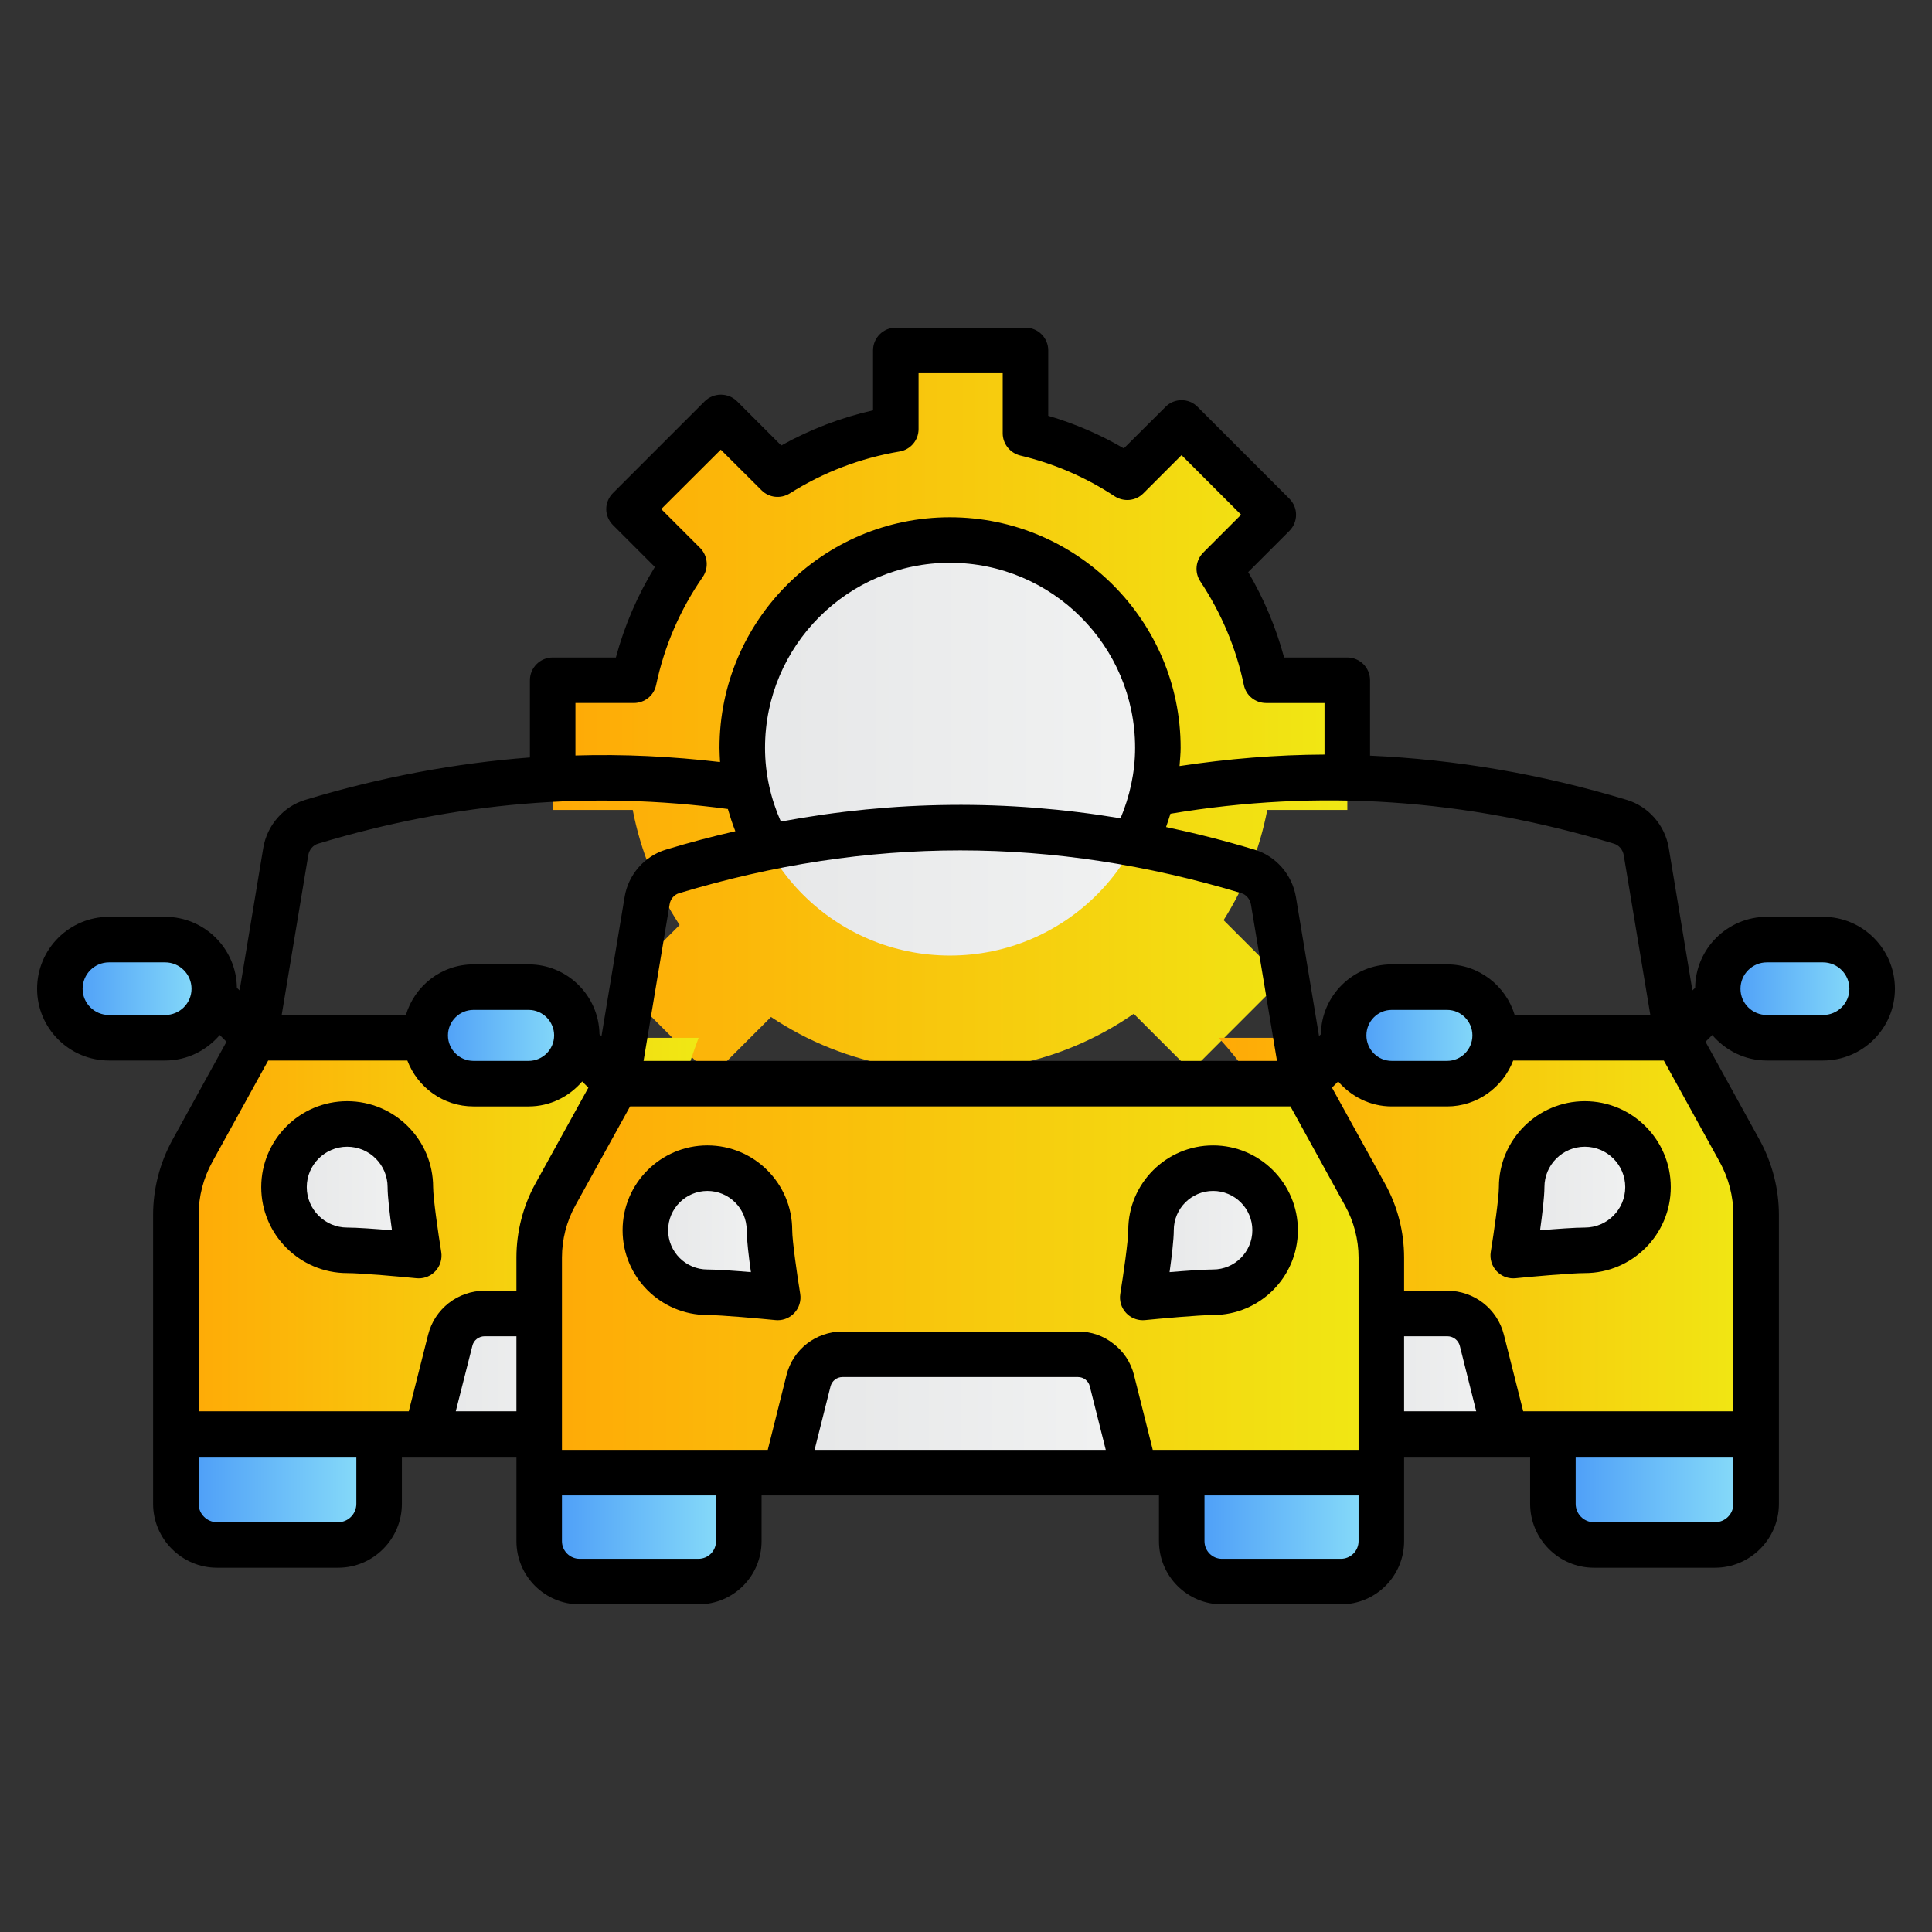 <svg xmlns="http://www.w3.org/2000/svg" xmlns:xlink="http://www.w3.org/1999/xlink" viewBox="0 0 512 512"><rect x="0" y="0" width="512" height="512" fill="#333333" stroke="none"/><linearGradient id="lg1"><stop offset="0" stop-color="#ffa906"></stop><stop offset="1" stop-color="#f0e814"></stop></linearGradient><linearGradient id="SVGID_1_" gradientUnits="userSpaceOnUse" x1="146.459" x2="357.056" xlink:href="#lg1" y1="198.164" y2="198.164"></linearGradient><linearGradient id="lg2"><stop offset=".004" stop-color="#e6e7e8"></stop><stop offset="1" stop-color="#f1f2f2"></stop></linearGradient><linearGradient id="SVGID_2_" gradientUnits="userSpaceOnUse" x1="196.69" x2="306.825" xlink:href="#lg2" y1="198.164" y2="198.164"></linearGradient><linearGradient id="SVGID_3_" gradientUnits="userSpaceOnUse" x1="46.619" x2="185.138" xlink:href="#lg1" y1="327.533" y2="327.533"></linearGradient><linearGradient id="SVGID_4_" gradientUnits="userSpaceOnUse" x1="113.06" x2="158.695" xlink:href="#lg2" y1="364.056" y2="364.056"></linearGradient><linearGradient id="SVGID_5_" gradientUnits="userSpaceOnUse" x1="75.264" x2="110.982" xlink:href="#lg2" y1="315.3" y2="315.3"></linearGradient><linearGradient id="lg3"><stop offset="0" stop-color="#4898f8"></stop><stop offset="1" stop-color="#8ce1f9"></stop></linearGradient><linearGradient id="SVGID_6_" gradientUnits="userSpaceOnUse" x1="46.619" x2="100.487" xlink:href="#lg3" y1="394.728" y2="394.728"></linearGradient><linearGradient id="SVGID_7_" gradientUnits="userSpaceOnUse" x1="15.87" x2="56.787" xlink:href="#lg3" y1="262.026" y2="262.026"></linearGradient><linearGradient id="SVGID_8_" gradientUnits="userSpaceOnUse" x1="322.931" x2="465.384" xlink:href="#lg1" y1="327.533" y2="327.533"></linearGradient><linearGradient id="SVGID_9_" gradientUnits="userSpaceOnUse" x1="358.606" x2="398.944" xlink:href="#lg2" y1="364.056" y2="364.056"></linearGradient><linearGradient id="SVGID_10_" gradientUnits="userSpaceOnUse" x1="401.021" x2="436.74" xlink:href="#lg2" y1="315.3" y2="315.3"></linearGradient><linearGradient id="SVGID_11_" gradientUnits="userSpaceOnUse" x1="411.517" x2="465.384" xlink:href="#lg3" y1="394.728" y2="394.728"></linearGradient><linearGradient id="SVGID_13_" gradientUnits="userSpaceOnUse" x1="455.215" x2="496.132" xlink:href="#lg3" y1="262.026" y2="262.026"></linearGradient><linearGradient id="SVGID_14_" gradientUnits="userSpaceOnUse" x1="142.899" x2="366.047" xlink:href="#lg1" y1="338.718" y2="338.718"></linearGradient><linearGradient id="SVGID_15_" gradientUnits="userSpaceOnUse" x1="208.146" x2="300.8" xlink:href="#lg2" y1="374.585" y2="374.585"></linearGradient><linearGradient id="SVGID_16_" gradientUnits="userSpaceOnUse" x1="302.84" x2="337.917" xlink:href="#lg2" y1="326.705" y2="326.705"></linearGradient><linearGradient id="SVGID_17_" gradientUnits="userSpaceOnUse" x1="171.029" x2="206.106" xlink:href="#lg2" y1="326.705" y2="326.705"></linearGradient><linearGradient id="SVGID_18_" gradientUnits="userSpaceOnUse" x1="313.147" x2="366.047" xlink:href="#lg3" y1="404.707" y2="404.707"></linearGradient><linearGradient id="SVGID_20_" gradientUnits="userSpaceOnUse" x1="142.899" x2="195.799" xlink:href="#lg3" y1="404.707" y2="404.707"></linearGradient><linearGradient id="SVGID_21_" gradientUnits="userSpaceOnUse" x1="356.061" x2="396.243" xlink:href="#lg3" y1="274.388" y2="274.388"></linearGradient><linearGradient id="SVGID_22_" gradientUnits="userSpaceOnUse" x1="112.702" x2="152.884" xlink:href="#lg3" y1="274.388" y2="274.388"></linearGradient><g id="_x34_9_Fleet_Management"><g><path d="m335.839 214.646c-2.034 10.56-6.031 20.442-11.577 29.21l15.671 15.671-24.293 24.317-15.186-15.186c-8.574 5.934-18.238 10.342-28.677 12.837v21.968h-34.369v-20.83c-12.086-2.034-23.3-6.588-33.085-13.127l-15.816 15.816-24.293-24.293 15.889-15.889c-5.982-9.107-10.294-19.401-12.425-30.494h-21.217v-34.369h21.508c2.374-11.238 6.976-21.677 13.297-30.808l-14.557-14.557 24.317-24.293 15.041 15.041c9.373-5.91 19.982-10.052 31.341-11.965v-20.83h34.369v21.968c9.737 2.325 18.844 6.322 26.958 11.65l14.387-14.387 24.317 24.317-14.315 14.314c5.862 8.841 10.173 18.819 12.425 29.549h21.508v34.369h-21.218z" fill="url(#SVGID_1_)"></path><path d="m306.825 198.178c0 30.416-24.665 55.053-55.081 55.053-30.389 0-55.054-24.637-55.054-55.053s24.665-55.082 55.054-55.082c30.416 0 55.081 24.666 55.081 55.082z" fill="url(#SVGID_2_)"></path><path d="m149.95 348.682c-5.812-12.721 5.761-24.242 16.001-23.608 4.683-10.286 9.731-20.382 13.076-31.403 1.855-6.113 3.815-12.428 6.111-18.635h-117.624l-16.53 29.982c-2.863 5.193-4.365 11.027-4.365 16.957v58.055h112.075c-.894-11.291-3.979-20.919-8.744-31.348z" fill="url(#SVGID_3_)"></path><path d="m149.95 348.682c-.092-.201-.142-.399-.226-.6h-21.284c-4.316 0-8.079 2.933-9.133 7.118l-6.248 24.83h45.635c-.894-11.291-3.979-20.919-8.744-31.348z" fill="url(#SVGID_4_)"></path><path d="m92.008 331.346c4.833 0 18.975 1.395 18.975 1.395s-2.231-13.731-2.231-18.139c0-9.241-7.503-16.744-16.744-16.744s-16.744 7.503-16.744 16.744c0 9.242 7.502 16.744 16.744 16.744z" fill="url(#SVGID_5_)"></path><path d="m100.487 380.03v18.497c0 6.02-4.88 10.9-10.9 10.9h-32.068c-6.02 0-10.9-4.88-10.9-10.9v-18.497z" fill="url(#SVGID_6_)"></path><path d="m15.87 262.026c0 7.185 5.825 13.01 13.01 13.01h14.897c7.185 0 13.01-5.825 13.01-13.01 0-7.185-5.825-13.01-13.01-13.01h-14.897c-7.185 0-13.01 5.825-13.01 13.01z" fill="url(#SVGID_7_)"></path><path d="m461.019 305.017-16.53-29.982h-121.558c15.383 16.292 23.97 40.265 30.807 63.177.364.512.738 1.007 1.058 1.593 6.078 11.096 7.896 21.834 8.895 34.321.18 2.246-.173 4.162-.755 5.903h102.448v-58.055c0-5.93-1.501-11.764-4.365-16.957z" fill="url(#SVGID_8_)"></path><path d="m363.691 374.127c.18 2.247-.172 4.162-.755 5.903h36.008l-6.248-24.83c-1.053-4.185-4.817-7.118-9.133-7.118h-24.957c3.125 8.29 4.336 16.675 5.085 26.045z" fill="url(#SVGID_9_)"></path><path d="m419.996 331.346c-4.833 0-18.975 1.395-18.975 1.395s2.231-13.731 2.231-18.139c0-9.241 7.503-16.744 16.744-16.744s16.744 7.503 16.744 16.744c0 9.242-7.503 16.744-16.744 16.744z" fill="url(#SVGID_10_)"></path><path d="m465.384 380.03v18.497c0 6.02-4.88 10.9-10.9 10.9h-32.068c-6.02 0-10.9-4.88-10.9-10.9v-18.497z" fill="url(#SVGID_11_)"></path><path d="m465.384 380.03v18.497c0 6.02-4.88 10.9-10.9 10.9h-32.068c-6.02 0-10.9-4.88-10.9-10.9v-18.497z" fill="url(#SVGID_11_)"></path><path d="m496.132 262.026c0 7.185-5.825 13.01-13.01 13.01h-14.897c-7.185 0-13.01-5.825-13.01-13.01 0-7.185 5.825-13.01 13.01-13.01h14.897c7.185 0 13.01 5.825 13.01 13.01z" fill="url(#SVGID_13_)"></path><path d="m366.047 333.26v57.013h-223.148v-57.013c0-5.824 1.475-11.553 4.287-16.653l16.233-29.443h182.108l16.233 29.443c2.813 5.1 4.287 10.829 4.287 16.653z" fill="url(#SVGID_14_)"></path><path d="m294.664 365.889 6.136 24.383h-92.654l6.136-24.383c1.034-4.11 4.73-6.991 8.969-6.991h62.443c4.239 0 7.935 2.881 8.97 6.991z" fill="url(#SVGID_15_)"></path><path d="m321.474 342.463c-4.746 0-18.634 1.37-18.634 1.37s2.191-13.484 2.191-17.813c0-9.075 7.368-16.443 16.443-16.443s16.443 7.368 16.443 16.443-7.368 16.443-16.443 16.443z" fill="url(#SVGID_16_)"></path><path d="m187.472 342.463c4.746 0 18.634 1.37 18.634 1.37s-2.191-13.484-2.191-17.813c0-9.075-7.368-16.443-16.443-16.443s-16.443 7.368-16.443 16.443 7.368 16.443 16.443 16.443z" fill="url(#SVGID_17_)"></path><path d="m366.047 390.273v18.165c0 5.912-4.792 10.704-10.704 10.704h-31.493c-5.912 0-10.704-4.792-10.704-10.704v-18.165z" fill="url(#SVGID_18_)"></path><path d="m366.047 390.273v18.165c0 5.912-4.792 10.704-10.704 10.704h-31.493c-5.912 0-10.704-4.792-10.704-10.704v-18.165z" fill="url(#SVGID_18_)"></path><path d="m195.799 390.273v18.165c0 5.912-4.792 10.704-10.704 10.704h-31.493c-5.912 0-10.704-4.792-10.704-10.704v-18.165z" fill="url(#SVGID_20_)"></path><path d="m396.243 274.388c0 7.056-5.72 12.776-12.776 12.776h-14.63c-7.056 0-12.776-5.72-12.776-12.776 0-7.056 5.72-12.776 12.776-12.776h14.63c7.056-.001 12.776 5.719 12.776 12.776z" fill="url(#SVGID_21_)"></path><path d="m112.702 274.388c0 7.056 5.72 12.776 12.776 12.776h14.63c7.056 0 12.776-5.72 12.776-12.776 0-7.056-5.72-12.776-12.776-12.776h-14.63c-7.056-.001-12.776 5.719-12.776 12.776z" fill="url(#SVGID_22_)"></path><path d="m110.98 338.776c1.659 0 3.252-.683 4.398-1.904 1.282-1.362 1.857-3.247 1.555-5.095-.83-5.123-2.149-14.314-2.149-17.175 0-12.556-10.219-22.775-22.775-22.775-12.561 0-22.779 10.219-22.779 22.775 0 12.561 10.219 22.78 22.779 22.78 3.719 0 14.527.985 18.377 1.367.198.017.396.027.594.027zm-18.971-13.461c-5.906 0-10.713-4.808-10.713-10.713 0-5.906 4.808-10.709 10.713-10.709 5.906 0 10.709 4.803 10.709 10.709 0 2.507.575 7.277 1.155 11.439-4.28-.363-9.248-.726-11.864-.726z"></path><path d="m419.996 291.826c-12.556 0-22.775 10.219-22.775 22.775 0 2.856-1.324 12.047-2.154 17.171-.302 1.852.273 3.733 1.555 5.1 1.145 1.221 2.738 1.904 4.398 1.904.198 0 .396-.009.594-.028 3.851-.382 14.663-1.367 18.382-1.367 12.556 0 22.775-10.219 22.775-22.78 0-12.556-10.219-22.775-22.775-22.775zm0 33.489c-2.616 0-7.584.363-11.863.726.58-4.162 1.155-8.932 1.155-11.439 0-5.906 4.803-10.709 10.709-10.709s10.709 4.803 10.709 10.709c-.001 5.905-4.804 10.713-10.71 10.713z"></path><path d="m483.109 242.969h-14.865c-10.425 0-18.92 8.446-19.016 18.823l-.724.675-6.274-37.791c-1.014-5.985-5.357-10.956-11.101-12.694-22.877-6.901-45.465-10.715-68.053-11.728v-19.982c0-3.331-2.703-6.033-6.033-6.033h-16.748c-2.124-7.915-5.309-15.493-9.508-22.636l10.908-10.908c2.365-2.365 2.365-6.178 0-8.543l-24.325-24.325c-2.317-2.365-6.178-2.365-8.495 0l-11.052 11.004c-6.274-3.668-12.983-6.563-20.03-8.639v-17.326c0-3.331-2.703-6.033-6.033-6.033h-34.364c-3.33 0-6.033 2.703-6.033 6.033v15.879c-8.543 1.93-16.7 5.067-24.325 9.315l-11.728-11.728c-2.365-2.317-6.178-2.317-8.543 0l-24.325 24.325c-1.11 1.11-1.786 2.654-1.786 4.247s.676 3.137 1.786 4.247l11.101 11.1c-4.585 7.481-8.06 15.542-10.329 23.988h-16.748c-3.33 0-6.033 2.703-6.033 6.033v20.464c-19.74 1.496-39.577 5.212-59.558 11.245-5.743 1.738-10.087 6.709-11.101 12.694l-6.274 37.791-.724-.675c-.097-10.377-8.591-18.823-19.016-18.823h-14.869c-10.522 0-19.065 8.542-19.065 19.064 0 10.474 8.543 19.017 19.065 19.017h14.866c5.84 0 10.956-2.655 14.479-6.757l1.786 1.786-14.334 26.015c-3.33 6.081-5.116 12.935-5.116 19.885v76.547c0 9.315 7.626 16.941 16.941 16.941h32.096c9.315 0 16.893-7.626 16.893-16.941v-12.452h30.358v22.346c0 9.267 7.529 16.748 16.748 16.748h31.468c9.267 0 16.748-7.481 16.748-16.748v-12.114h105.313v12.114c0 9.267 7.481 16.748 16.699 16.748h31.517c9.218 0 16.748-7.481 16.748-16.748v-22.346h33.399v12.452c0 9.315 7.578 16.941 16.893 16.941h32.096c9.315 0 16.941-7.626 16.941-16.941v-76.547c0-6.95-1.786-13.804-5.116-19.885l-14.334-26.015 1.786-1.786c3.523 4.102 8.639 6.757 14.479 6.757h14.865c10.522 0 19.065-8.543 19.065-19.017-.002-10.521-8.544-19.063-19.066-19.063zm-439.352 26.014h-14.866c-3.861 0-6.998-3.089-6.998-6.95s3.137-6.998 6.998-6.998h14.866c3.861 0 6.998 3.137 6.998 6.998s-3.137 6.95-6.998 6.95zm383.896-45.417c1.4.386 2.413 1.641 2.655 3.089l7.046 42.328h-35.957c-2.317-7.723-9.46-13.418-17.906-13.418h-14.673c-10.28 0-18.63 8.301-18.775 18.533l-.483.483-6.129-36.874c-1.014-5.936-5.309-10.86-11.004-12.549-7.819-2.365-15.638-4.343-23.408-5.985.434-1.158.772-2.365 1.158-3.523 39.191-6.563 77.899-4.053 117.476 7.916zm-37.453 50.823c0 3.716-2.992 6.757-6.709 6.757h-14.673c-3.716 0-6.709-3.041-6.709-6.757s2.992-6.757 6.709-6.757h14.673c3.716 0 6.709 3.04 6.709 6.757zm-61.248-37.695c1.303.386 2.317 1.593 2.558 2.992l6.902 41.46h-167.864l6.902-41.46c.193-1.4 1.207-2.606 2.558-2.992 50.098-15.107 98.845-15.107 148.944 0zm-126.212-38.515c0-27.028 21.96-49.037 48.989-49.037 27.076 0 49.085 22.009 49.085 49.037 0 6.612-1.448 12.935-3.861 18.678-30.069-5.02-59.896-4.73-90.014.868-2.654-5.984-4.199-12.596-4.199-19.546zm-50.243-11.873h15.445c2.896 0 5.358-1.979 5.937-4.779 2.172-10.28 6.323-19.933 12.356-28.621 1.641-2.413 1.351-5.647-.724-7.722l-10.28-10.28 15.783-15.734 10.811 10.763c1.979 1.979 5.068 2.317 7.481.821 8.881-5.599 18.727-9.364 29.104-11.101 2.896-.483 5.019-2.992 5.019-5.936v-14.818h22.298v15.927c0 2.799 1.931 5.212 4.634 5.889 8.929 2.123 17.375 5.743 25.049 10.811 2.413 1.544 5.55 1.255 7.578-.772l10.135-10.135 15.783 15.783-10.039 10.039c-2.027 2.076-2.365 5.212-.772 7.626 5.599 8.446 9.508 17.713 11.535 27.462.579 2.8 3.041 4.779 5.937 4.779h15.444v13.659c-12.79.048-25.58 1.11-38.418 3.041.096-1.593.29-3.186.29-4.826 0-33.689-27.463-61.103-61.151-61.103-33.689 0-61.055 27.415-61.055 61.103 0 1.255.097 2.51.145 3.765-12.79-1.496-25.532-2.124-38.322-1.737v-13.904zm-70.804 40.349c.241-1.448 1.255-2.703 2.654-3.089 36.585-11.052 72.397-13.997 108.547-9.17.579 1.979 1.207 3.958 1.979 5.888-6.13 1.4-12.211 2.993-18.389 4.875-5.647 1.69-9.991 6.613-10.956 12.549l-6.129 36.874-.531-.483c-.145-10.232-8.494-18.533-18.775-18.533h-14.624c-8.495 0-15.589 5.695-17.906 13.418h-32.917zm65.157 47.734c0 3.716-3.041 6.757-6.757 6.757h-14.624c-3.716 0-6.757-3.041-6.757-6.757s3.041-6.757 6.757-6.757h14.624c3.716 0 6.757 3.04 6.757 6.757zm-52.415 124.136c0 2.703-2.172 4.875-4.826 4.875h-32.097c-2.654 0-4.874-2.172-4.874-4.875v-12.452h41.797zm42.424-24.518h-16.072l4.392-17.327c.338-1.496 1.689-2.558 3.282-2.558h8.398zm0-40.736v8.784h-8.398c-7.095 0-13.273 4.778-15.01 11.68l-5.116 20.271h-55.697v-52.029c0-4.923 1.255-9.75 3.62-14.045l14.817-26.883h36.874c2.703 7.095 9.508 12.163 17.52 12.163h14.624c5.695 0 10.763-2.606 14.19-6.613l1.641 1.641-14.045 25.436c-3.282 5.985-5.02 12.742-5.02 19.595zm52.898 75.148c0 2.606-2.075 4.682-4.682 4.682h-31.468c-2.558 0-4.682-2.076-4.682-4.682v-12.114h40.832zm26.111-24.181 4.247-16.893c.386-1.399 1.641-2.413 3.137-2.413h62.454c1.448 0 2.751 1.014 3.089 2.413l4.247 16.893zm144.166 24.181c0 2.606-2.123 4.682-4.682 4.682h-31.517c-2.558 0-4.633-2.076-4.633-4.682v-12.114h40.832zm0-24.181h-54.539l-4.971-19.836c-.869-3.427-2.799-6.275-5.454-8.301-2.606-2.076-5.84-3.235-9.363-3.235h-62.454c-6.998 0-13.128 4.73-14.817 11.536l-4.971 19.836h-54.539v-50.967c0-4.778 1.207-9.556 3.524-13.755l14.527-26.304h175.007l14.479 26.304c2.317 4.199 3.572 8.977 3.572 13.755v50.967zm12.066-10.231v-19.886h11.439c1.593 0 2.944 1.062 3.33 2.558l4.344 17.327h-19.113zm87.263 24.518c0 2.703-2.172 4.875-4.875 4.875h-32.096c-2.654 0-4.826-2.172-4.826-4.875v-12.452h41.797zm-3.62-90.593c2.365 4.296 3.62 9.122 3.62 14.045v52.029h-55.697l-5.116-20.271c-1.737-6.902-7.915-11.68-15.01-11.68h-11.44v-8.784c0-6.854-1.737-13.61-5.068-19.595l-14.045-25.436 1.641-1.641c3.475 4.006 8.495 6.613 14.19 6.613h14.673c7.963 0 14.817-5.068 17.52-12.163h39.915zm27.366-38.949h-14.865c-3.861 0-6.998-3.089-6.998-6.95s3.137-6.998 6.998-6.998h14.865c3.861 0 6.998 3.137 6.998 6.998s-3.137 6.95-6.998 6.95z"></path><path d="m321.473 303.544c-12.391 0-22.473 10.082-22.473 22.478 0 2.795-1.296 11.816-2.112 16.845-.302 1.848.273 3.733 1.555 5.095 1.145 1.221 2.738 1.904 4.398 1.904.198 0 .396-.009.594-.028 3.78-.372 14.39-1.343 18.038-1.343 12.396 0 22.478-10.082 22.478-22.473 0-12.396-10.082-22.478-22.478-22.478zm0 32.885c-2.578 0-7.358.349-11.524.698.566-4.058 1.117-8.668 1.117-11.105 0-5.741 4.671-10.412 10.407-10.412 5.741 0 10.412 4.671 10.412 10.412 0 5.736-4.671 10.407-10.412 10.407z"></path><path d="m209.946 326.022c0-12.396-10.082-22.478-22.473-22.478-12.396 0-22.478 10.082-22.478 22.478 0 12.391 10.082 22.473 22.478 22.473 3.648 0 14.258.971 18.038 1.343.198.019.396.028.594.028 1.659 0 3.252-.683 4.398-1.904 1.282-1.362 1.857-3.247 1.555-5.095-.816-5.029-2.112-14.05-2.112-16.845zm-22.473 10.407c-5.741 0-10.412-4.671-10.412-10.407 0-5.741 4.671-10.412 10.412-10.412 5.736 0 10.407 4.671 10.407 10.412 0 2.437.551 7.046 1.117 11.105-4.166-.35-8.946-.698-11.524-.698z"></path></g></g><g id="Layer_1"></g></svg>